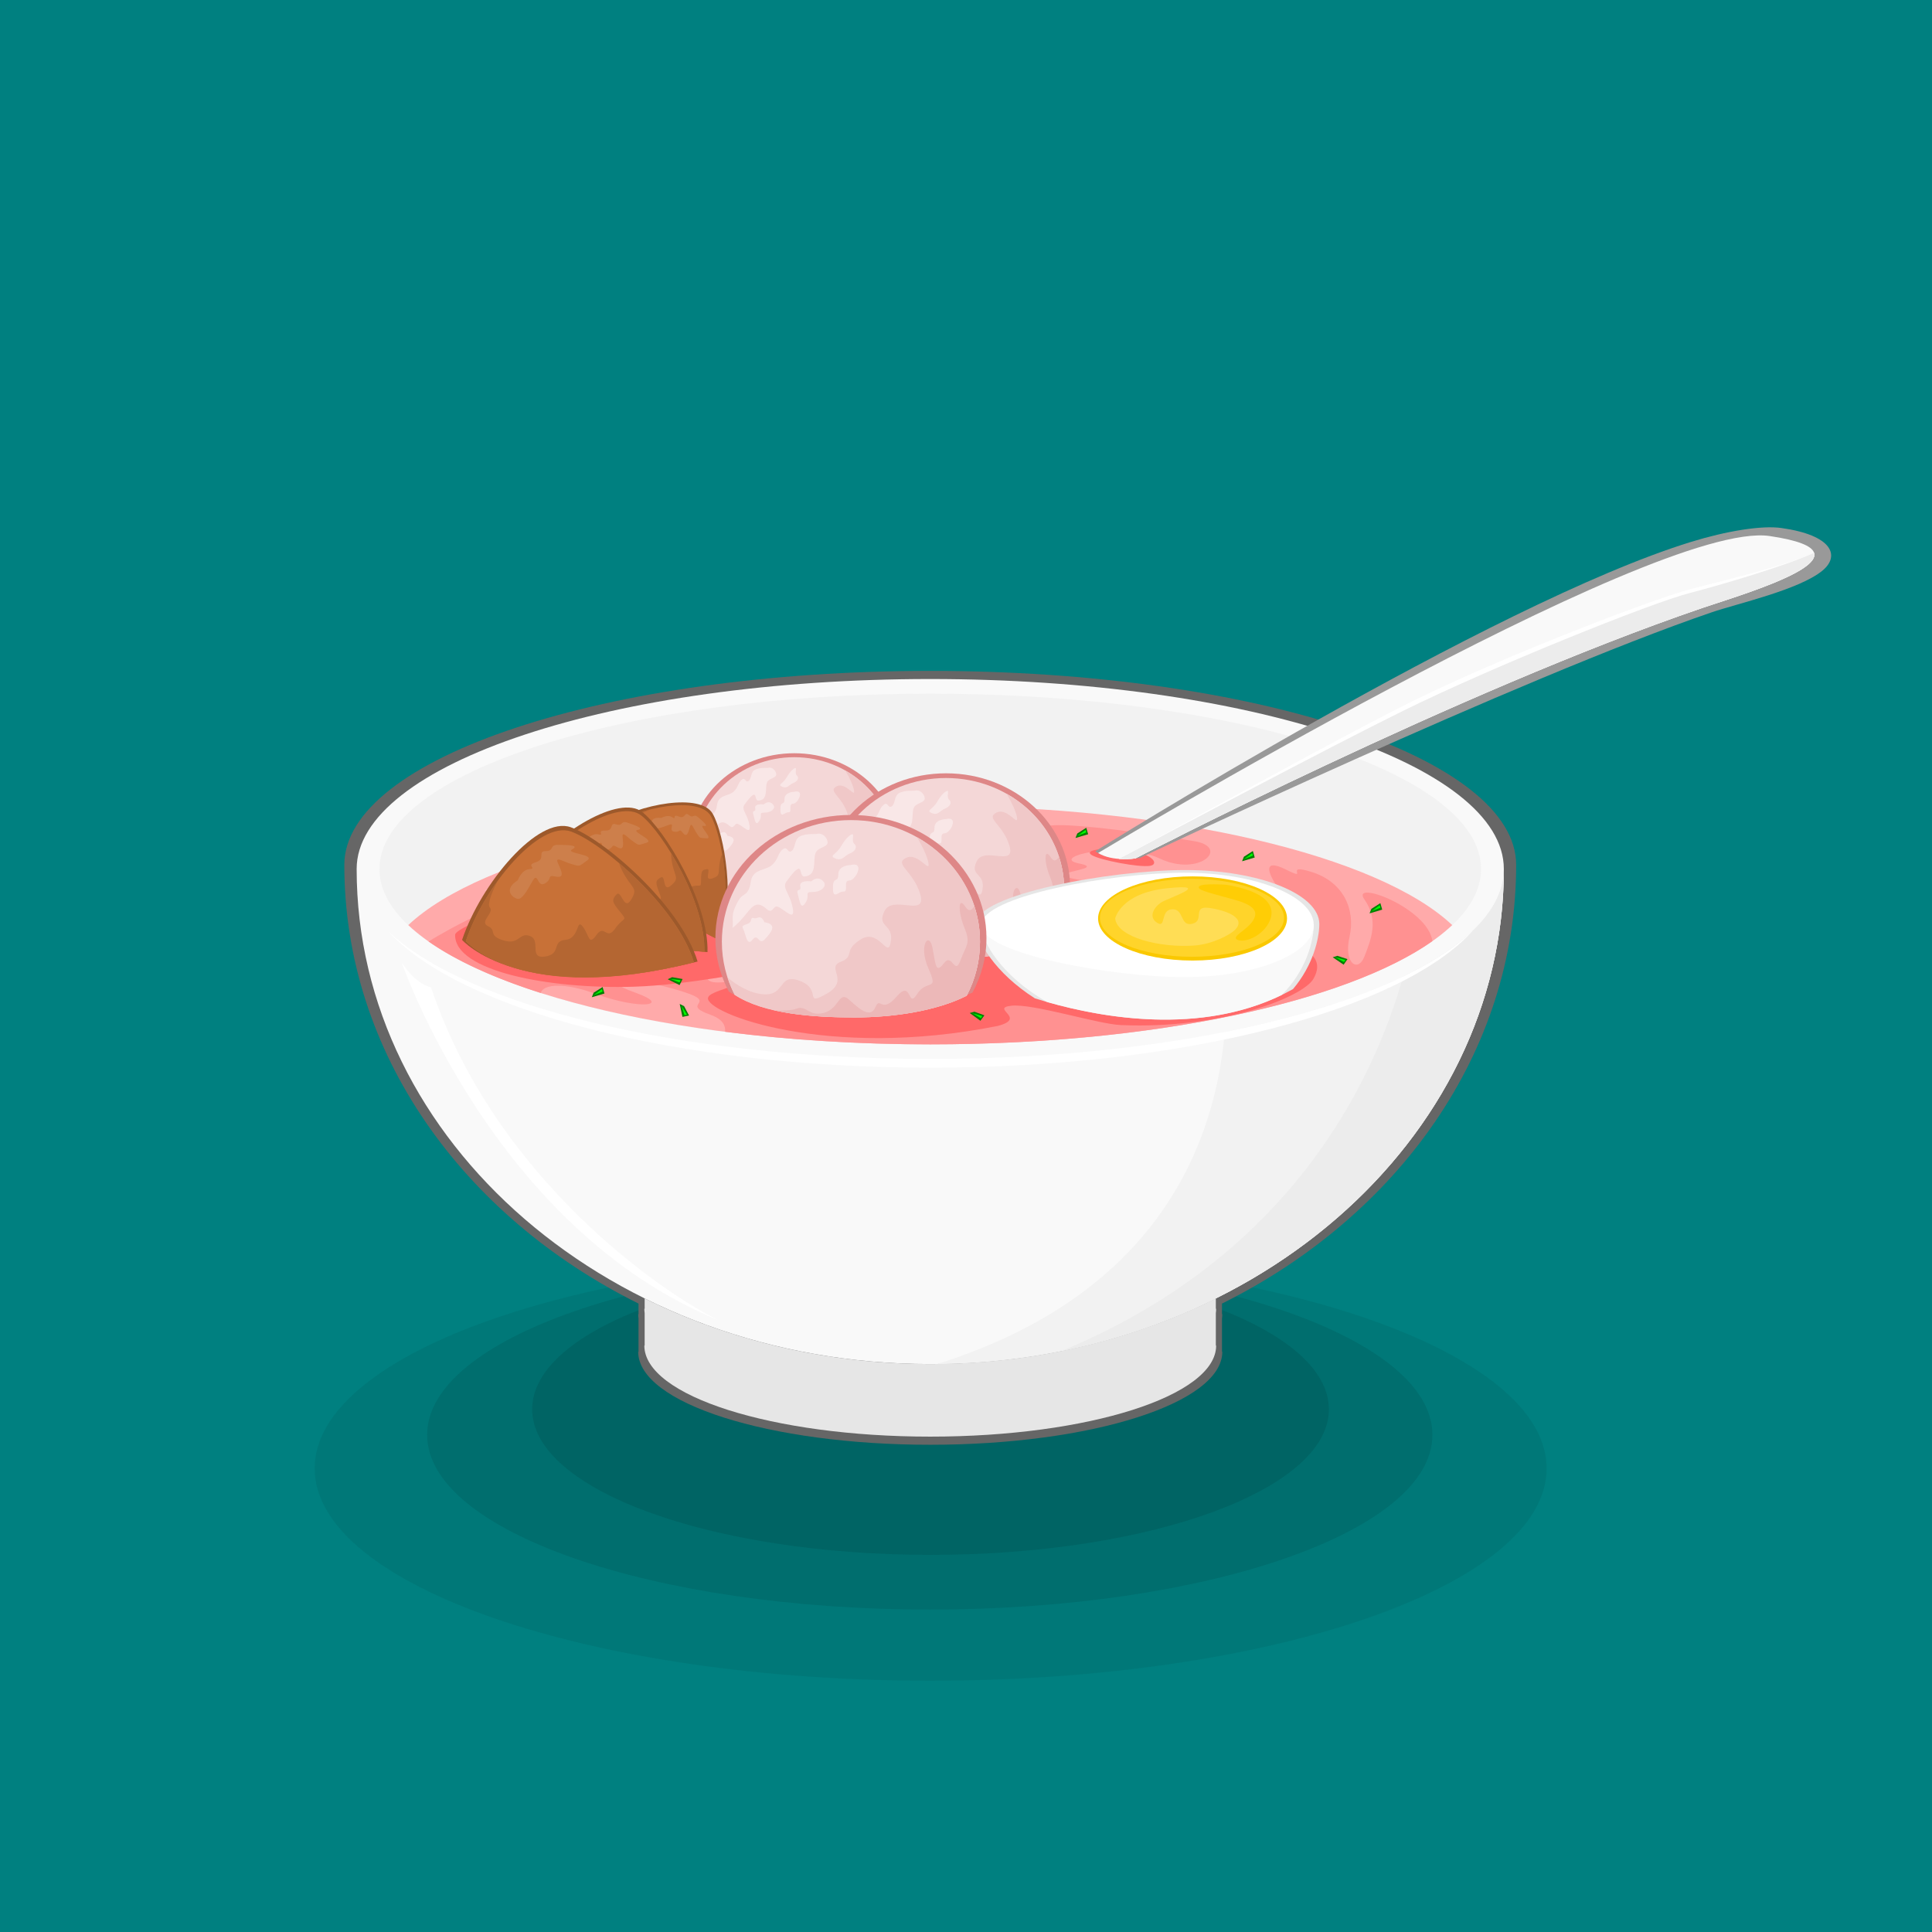 <?xml version="1.0" encoding="UTF-8" standalone="no"?>
<!-- Created with Inkscape (http://www.inkscape.org/) -->

<svg
   xmlns:dc="http://purl.org/dc/elements/1.1/"
   xmlns:cc="http://creativecommons.org/ns#"
   xmlns:rdf="http://www.w3.org/1999/02/22-rdf-syntax-ns#"
   xmlns:svg="http://www.w3.org/2000/svg"
   xmlns="http://www.w3.org/2000/svg"
   xmlns:sodipodi="http://sodipodi.sourceforge.net/DTD/sodipodi-0.dtd"
   xmlns:inkscape="http://www.inkscape.org/namespaces/inkscape"
   width="2800"
   height="2800"
   id="svg3082"
   version="1.1"
   inkscape:version="0.48.4 r9939"
   sodipodi:docname="soup.svg">
  <rect width="100%" height="100%" fill="#333333" stroke="none"/>
  <defs
     id="defs3084" />
  <sodipodi:namedview
     id="base"
     pagecolor="#ffffff"
     bordercolor="#666666"
     borderopacity="1.0"
     inkscape:pageopacity="0.0"
     inkscape:pageshadow="2"
     inkscape:zoom="0.37071429"
     inkscape:cx="1508.7651"
     inkscape:cy="1298.4135"
     inkscape:document-units="px"
     inkscape:current-layer="layer2"
     showgrid="false"
     inkscape:window-width="1366"
     inkscape:window-height="706"
     inkscape:window-x="-8"
     inkscape:window-y="-8"
     inkscape:window-maximized="1" />
  <g
     inkscape:label="Bg"
     inkscape:groupmode="layer"
     id="layer1"
     transform="translate(0,1747.638)"
     sodipodi:insensitive="true">
    <flowRoot
       xml:space="preserve"
       id="flowRoot3090"
       style="font-size:15px;font-style:normal;font-variant:normal;font-weight:normal;font-stretch:normal;line-height:1000%;letter-spacing:0px;word-spacing:0px;fill:#000000;fill-opacity:1;stroke:none;font-family:Hurry Up;-inkscape-font-specification:Hurry Up"><flowRegion
         id="flowRegion3092"><rect
           id="rect3094"
           width="100.419"
           height="56.994"
           x="187.267"
           y="201.517" /></flowRegion><flowPara
         id="flowPara3096"></flowPara></flowRoot>    <rect
       style="fill:#008080;fill-opacity:1;stroke:none"
       id="rect3098"
       width="2800"
       height="2800"
       x="0"
       y="-1747.638" />
  </g>
  <g
     inkscape:groupmode="layer"
     id="layer2"
     inkscape:label="Layer">
    <g
       id="g4185"
       transform="translate(0,-246.673)">
      <g
         transform="matrix(1.333,0,0,1.333,-518.021,-215.249)"
         id="g4114">
        <path
           transform="matrix(1.087,0,0,1.458,-123.483,-879.556)"
           d="m 2018.047,1935.94 c 0,87.435 -275.836,158.316 -616.096,158.316 -340.26,0 -616.096,-70.88 -616.096,-158.316 0,-87.435 275.835,-158.316 616.096,-158.316 340.26,0 616.096,70.88 616.096,158.316 z"
           sodipodi:ry="158.31563"
           sodipodi:rx="616.09576"
           sodipodi:cy="1935.9401"
           sodipodi:cx="1401.9515"
           id="path4110"
           style="fill:#007878;fill-opacity:1;stroke:none"
           sodipodi:type="arc" />
        <path
           sodipodi:type="arc"
           style="fill:#006e6e;fill-opacity:1;stroke:none"
           id="path4112"
           sodipodi:cx="1401.9515"
           sodipodi:cy="1935.9401"
           sodipodi:rx="616.09576"
           sodipodi:ry="158.31563"
           d="m 2018.047,1935.94 c 0,87.435 -275.836,158.316 -616.096,158.316 -340.26,0 -616.096,-70.88 -616.096,-158.316 0,-87.435 275.835,-158.316 616.096,-158.316 340.26,0 616.096,70.88 616.096,158.316 z"
           transform="matrix(0.887,0,0,1.2,155.973,-416.606)" />
        <path
           sodipodi:type="arc"
           style="fill:#006464;fill-opacity:1;stroke:none"
           id="path4108"
           sodipodi:cx="1401.9515"
           sodipodi:cy="1935.9401"
           sodipodi:rx="616.09576"
           sodipodi:ry="158.31563"
           d="m 2018.047,1935.94 c 0,87.435 -275.836,158.316 -616.096,158.316 -340.26,0 -616.096,-70.88 -616.096,-158.316 0,-87.435 275.835,-158.316 616.096,-158.316 340.26,0 616.096,70.88 616.096,158.316 z"
           transform="matrix(0.703,0,0,1,414.728,-57.223)" />
        <path
           style="fill:#666666;fill-opacity:1;stroke:none"
           d="m 1400,1075.928 c -351.831,0 -637.031,94.445 -637.031,210.939 0,203.996 128.716,382.036 319.856,476.944 l 0,11.524 -0.351,0 c 0,1.596 0.121,3.178 0.351,4.756 l 0,36.104 -0.351,0 c 0,55.842 142.166,101.128 317.526,101.128 175.36,0 317.526,-45.286 317.526,-101.128 l -0.351,0 0,-36.104 c 0.23,-1.578 0.351,-3.16 0.351,-4.756 l -0.351,0 0,-11.524 c 191.14,-94.908 319.856,-272.947 319.856,-476.944 0,-116.494 -285.2,-210.939 -637.031,-210.939 z m -15.099,760.632 c 1.872,0.037 3.742,0.073 5.618,0.096 -1.876,-0.023 -3.747,-0.059 -5.618,-0.096 z m 30.198,0 c -1.872,0.037 -3.743,0.073 -5.618,0.096 1.876,-0.023 3.746,-0.059 5.618,-0.096 z"
           id="path4085"
           inkscape:connector-curvature="0" />
        <path
           inkscape:connector-curvature="0"
           style="fill:#e6e6e6;fill-opacity:1;stroke:none"
           d="m 1089.5,1758.188 0,11.281 -0.344,0 c 0,1.562 0.119,3.111 0.344,4.656 l 0,35.344 -0.344,0 c 0,54.667 139.174,99 310.844,99 171.67,0 310.844,-44.333 310.844,-99 l -0.344,0 0,-35.344 c 0.225,-1.545 0.344,-3.094 0.344,-4.656 l -0.344,0 0,-11.281 c -91.435,45.4 -197.444,71.375 -310.5,71.375 -113.056,0 -219.065,-25.975 -310.5,-71.375 z"
           id="path3117" />
        <path
           inkscape:connector-curvature="0"
           style="fill:#f9f9f9;fill-opacity:1;stroke:none"
           d="m 1400,1084.781 c -344.427,0 -623.625,92.458 -623.625,206.5 0,297.286 279.198,538.281 623.625,538.281 344.427,0 623.625,-240.995 623.625,-538.281 0,-114.042 -279.198,-206.5 -623.625,-206.5 z"
           id="path3105" />
        <path
           inkscape:connector-curvature="0"
           style="fill:#f2f2f2;stroke:none"
           d="m 2023.625,1291.281 c 0,75.283 -121.684,141.138 -303.469,177.219 -10.036,117.937 -70.019,284.89 -312.719,361.031 341,-3.439 616.188,-243.107 616.188,-538.25 z"
           id="path3130" />
        <path
           inkscape:connector-curvature="0"
           style="fill:#ececec;stroke:none"
           d="m 2023.625,1291.281 c 0,43.385 -40.428,83.646 -109.469,116.875 -32.481,114.758 -122.65,304.213 -371.219,407.188 275.535,-55.771 480.688,-269.228 480.688,-524.063 z"
           id="path3138" />
        <path
           inkscape:connector-curvature="0"
           style="fill:#ffffff;fill-opacity:1;stroke:none"
           d="m 810.188,1358.531 c 77.839,86.175 312.457,148.781 589.812,148.781 277.356,0 511.974,-62.606 589.812,-148.781 -84.251,81.025 -316.495,139.25 -589.812,139.25 -273.317,0 -505.562,-58.225 -589.812,-139.25 z"
           id="path3123" />
        <path
           sodipodi:type="arc"
           style="fill:#f2f2f2;fill-opacity:1;stroke:none"
           id="path3101"
           sodipodi:cx="1273.2178"
           sodipodi:cy="1308.2852"
           sodipodi:rx="598.84393"
           sodipodi:ry="299.42197"
           d="m 1872.062,1308.285 c 0,165.366 -268.112,299.422 -598.844,299.422 -330.732,0 -598.844,-134.056 -598.844,-299.422 0,-165.366 268.112,-299.422 598.844,-299.422 330.732,0 598.844,134.056 598.844,299.422 z"
           transform="matrix(1,0,0,0.637,126.782,458.042)" />
        <path
           style="fill:#ffffff;stroke:none"
           d="m 825.434,1393.256 c 0,0 99.807,288.632 343.931,388.439 -58.623,-28.459 -241.825,-152.494 -312.124,-361.686 -17.997,-4.278 -31.807,-26.753 -31.807,-26.753 z"
           id="path3128"
           inkscape:connector-curvature="0"
           sodipodi:nodetypes="cccc" />
        <path
           inkscape:connector-curvature="0"
           style="fill:#ffaaaa;fill-opacity:1;stroke:none"
           d="m 1400,1222.656 c -263.695,0 -487.573,54.273 -567.5,129.656 79.927,75.383 303.805,129.656 567.5,129.656 263.695,0 487.573,-54.273 567.5,-129.656 -79.927,-75.383 -303.805,-129.656 -567.5,-129.656 z"
           id="path3148" />
        <path
           inkscape:connector-curvature="0"
           style="fill:#ff9191;fill-opacity:1;stroke:none"
           d="m 1539.844,1243.656 c -17.845,0.048 -24.363,3.101 -11.719,10.688 33.719,20.231 -5.394,9.426 -59.344,4.031 -53.95,-5.395 -56.649,-6.727 -41.812,4.062 14.836,10.79 4.055,16.183 -10.781,17.531 -14.836,1.349 -175.338,31.013 -202.312,44.5 -26.975,13.487 0.01,29.671 -18.875,25.625 -18.883,-4.046 -9.45,14.836 10.781,33.719 20.231,18.883 -2.706,26.99 -22.937,29.688 -20.231,2.697 -33.706,2.679 -20.219,-20.25 13.488,-22.929 -28.334,12.137 -64.75,-8.094 -36.416,-20.231 -4.029,-21.579 45.875,-25.625 49.904,-4.046 -5.414,-25.634 -53.969,-14.844 -48.555,10.79 -32.354,-2.686 4.063,-28.312 36.416,-25.626 122.737,-31.021 176.687,-33.719 53.95,-2.697 103.827,-31.031 66.063,-31.031 -270.264,5.299 -427.176,84.72 -482.031,118.5 29.941,20.975 71.468,39.916 121.969,56 2.588,-9.773 25.872,-11.577 59.313,0.844 47.206,17.534 84.967,13.492 43.156,-1.344 -41.811,-14.836 -16.184,-20.216 41.812,-4.031 57.996,16.185 2.704,14.825 40.469,28.312 12.697,4.535 16.367,11.348 15.688,18.406 68.934,8.815 144.197,13.656 223.031,13.656 242.937,0 452.079,-46.052 546,-112.25 -4.975,-36.385 -89.648,-67.507 -73.938,-45.25 16.185,22.929 6.744,44.498 0,62.031 -6.744,17.534 -22.931,8.11 -16.188,-21.562 6.744,-29.672 -6.75,-59.335 -40.469,-70.125 -33.719,-10.79 -1.338,10.769 -28.312,-2.719 -26.975,-13.488 -21.57,4.066 -2.688,28.344 18.882,24.277 -178.049,-9.47 -223.906,-17.562 -45.858,-8.092 35.062,-10.788 1.344,-17.531 -33.719,-6.744 44.528,-25.606 87.687,-5.375 43.16,20.231 76.864,-12.131 37.75,-18.875 -56.479,-9.273 -117.697,-17.517 -147.437,-17.438 z"
           id="path4040" />
        <path
           style="fill:#ff6969;fill-opacity:1;stroke:none"
           d="m 1158.419,1431.374 c -3.499,16.433 129.087,67.767 315.06,30.572 32.426,-8.583 -8.583,-19.074 14.306,-21.935 22.889,-2.861 94.367,19.901 119.213,20.982 109.677,4.769 198.707,-30.35 209.816,-50.547 38.776,-70.498 -226.029,-31.472 -263.224,-41.963 -37.195,-10.491 -404.723,-59.053 -404.723,-59.053 0,0 -12.398,24.081 27.657,40.294 6.498,2.63 -43.348,14.886 -111.236,-10.614 -77.765,-29.209 -181.566,14.691 -181.836,23.598 -1.197,39.52 101.938,59.422 194.217,56.607 58.683,-1.79 130.262,-17.269 129.091,-15.515 -11.021,16.498 -46.54,19.114 -48.342,27.574 z"
           id="path4002"
           inkscape:connector-curvature="0"
           sodipodi:nodetypes="scsssscssssss" />
        <path
           style="fill:#ffb9b9;fill-opacity:1;stroke:none"
           d="m 914.451,1315.029 c 0,0 121.387,-63.391 279.191,-72.832 -99.807,18.882 -237.38,66.089 -279.191,72.832 z"
           id="path4045"
           inkscape:connector-curvature="0"
           sodipodi:nodetypes="ccc" />
        <g
           transform="matrix(1.015,0,0,1.015,-112.718,-152.672)"
           id="g3990">
          <path
             style="fill:#de8787;fill-opacity:1;stroke:none"
             d="m 1344.717,1298.659 c -61.798,0 -111.907,45.383 -111.907,101.383 0,15.824 3.991,30.803 11.125,44.148 25.15,15.923 67.792,18.848 103.884,18.848 34.352,0 71.394,-5.505 97.221,-18.06 7.399,-13.543 11.552,-28.801 11.552,-44.937 0,-55.999 -50.076,-101.383 -111.874,-101.383 z"
             id="path3992"
             inkscape:connector-curvature="0"
             sodipodi:nodetypes="sscscss" />
          <path
             sodipodi:nodetypes="sscscss"
             inkscape:connector-curvature="0"
             id="path3994"
             d="m 1344.716,1302.903 c -58.846,0 -106.562,44.974 -106.562,100.469 0,15.681 3.8,30.525 10.594,43.75 23.949,15.78 64.554,18.678 98.922,18.678 32.711,0 67.984,-5.456 92.578,-17.897 7.046,-13.42 11,-28.541 11,-44.531 0,-55.495 -47.685,-100.469 -106.531,-100.469 z"
             style="fill:#f4d7d7;fill-opacity:1;stroke:none" />
          <path
             id="path3996"
             d="m 1318.094,1314.094 c -0.551,0.013 -1.129,0.081 -1.719,0.25 -0.901,0.257 -9.927,-0.712 -14.719,2.625 -3.641,2.536 -2.818,9.182 -5.844,11.375 -3.517,2.55 -3.335,-4.288 -7.062,-1.531 -4.816,3.562 -3.39,7.952 -9.344,13.281 -3.853,3.449 -11.66,3.576 -15.125,8.094 -3.204,4.178 -1.498,7.445 -4.312,12.719 -2.072,3.882 -5.174,3.611 -7.563,7.563 -8.252,13.649 -4.054,15.921 -5.5,23.437 14.836,-11.464 16.205,-26.29 28.344,-15.5 5.092,4.526 5.159,-3.578 9.156,-1.969 5.531,2.226 13.972,12.147 12.406,1.969 -1.99,-12.932 -9.399,-17.275 -5.375,-22.781 15.514,-21.228 9.442,-3.817 14.812,-4.188 10.843,-0.748 6.932,-12.742 9.188,-19.25 1.812,-5.231 10.909,-4.579 9.938,-9.625 -0.603,-3.132 -3.424,-6.559 -7.281,-6.469 z m 27.875,0.437 c -0.376,-0.043 -0.989,0.212 -1.938,0.844 0,0 -3.391,2.013 -7.437,9.094 -4.046,7.081 -10.451,7.765 -4.719,10.125 5.732,2.36 7.429,-2.377 11.812,-4.063 4.383,-1.686 6.753,-5.396 3.719,-8.094 -2.466,-2.192 0.194,-7.718 -1.437,-7.906 z m 1.562,25.063 c -0.781,-0.019 -1.737,0.09 -2.844,0.375 0,0 -10.438,0.026 -10.438,7.781 0,7.755 -4.375,0.672 -4.375,11.125 0,10.453 4.367,2.694 8.75,3.031 4.383,0.337 -0.676,-9.125 4.719,-9.125 4.889,0 11.734,-13.006 4.187,-13.187 z m -30.375,11.531 c -1.629,0.013 -3.386,0.721 -5.156,2.344 0,0 -10.137,-1.364 -9.125,4.031 1.012,5.395 -3.686,0.681 -2,6.75 1.686,6.069 2.36,13.157 6.406,6.75 4.046,-6.407 -1.699,-8.75 5.719,-8.75 7.418,0 11.798,-4.722 9.438,-8.094 -1.328,-1.897 -3.187,-3.048 -5.281,-3.031 z m -48.031,32.031 c -0.401,0.014 -0.849,0.102 -1.312,0.313 -3.709,1.686 -4.707,-2.009 -5.719,2.375 -1.012,4.383 -8.767,2.367 -6.406,6.75 2.36,4.383 3.029,15.163 7.75,9.094 4.721,-6.069 5.067,5.051 10.125,-0.344 5.058,-5.395 11.121,-12.47 -0.344,-14.156 0,0 -1.286,-4.128 -4.094,-4.031 z"
             style="fill:#f9e7e7;fill-opacity:1;stroke:none"
             inkscape:connector-curvature="0" />
          <path
             id="path3998"
             d="m 1399.188,1317 c 5.003,8.122 8.543,16.275 9.438,20.969 1.907,10.014 -8.58,-9.058 -18.594,-3.813 -10.014,5.245 6.184,10.48 11.906,30.031 5.722,19.551 -22.887,0.015 -29.562,13.844 -6.676,13.829 7.634,9.991 5.25,25.25 -2.384,15.259 -9.522,-11.443 -24.781,-1.906 -15.259,9.537 -4.289,13.825 -16.688,18.594 -12.398,4.769 8.082,15.282 -11.469,26.25 -19.551,10.967 -3.309,-3.347 -21.906,-10.5 -18.597,-7.153 -11.457,12.399 -30.531,10.969 -11.264,-0.845 -22.178,-7.831 -29.438,-13.812 1.599,4.92 3.592,9.684 5.938,14.25 23.949,15.78 64.538,18.688 98.906,18.688 32.711,0 68,-5.465 92.594,-17.906 7.046,-13.42 11,-28.541 11,-44.531 0,-36.725 -20.881,-68.85 -52.062,-86.375 z"
             style="fill:#f0c8c8;fill-opacity:1;stroke:none"
             inkscape:connector-curvature="0" />
          <path
             id="path4000"
             d="m 1436,1371.312 c -2.692,-0.241 -1.777,10.584 2.438,20.594 5.395,12.813 1.346,14.156 -3.375,26.969 -4.721,12.813 -6.725,-6.736 -13.469,2.031 -6.744,8.767 -6.771,2.711 -9.469,-12.125 -2.697,-14.836 -12.111,-2.713 -3.344,16.844 8.767,19.557 -1.376,8.093 -9.469,20.906 -8.092,12.813 -4.031,-12.805 -16.844,2.031 -12.813,14.836 -13.485,-0.691 -17.531,8.75 -4.046,9.441 -12.827,2.03 -21.594,-6.062 -8.767,-8.092 -8.093,7.409 -20.906,10.781 -12.813,3.372 -14.139,-6.747 -22.906,-3.375 -3.172,1.22 -9.891,1.567 -17.156,1.5 20.556,4.542 44.099,5.656 65.281,5.656 32.711,0 68,-5.465 92.594,-17.906 7.046,-13.42 11,-28.541 11,-44.531 0,-10.25 -1.633,-20.153 -4.656,-29.469 -1.936,3.347 -4.446,5.171 -7.469,0.469 -1.328,-2.065 -2.371,-2.995 -3.125,-3.062 z"
             style="fill:#ecb8b8;fill-opacity:1;stroke:none"
             inkscape:connector-curvature="0" />
        </g>
        <g
           id="g3978"
           transform="matrix(1.205,0,0,1.205,-203.18,-377.595)">
          <path
             sodipodi:nodetypes="sscscss"
             inkscape:connector-curvature="0"
             id="path3980"
             d="m 1344.717,1298.659 c -61.798,0 -111.907,45.879 -111.907,102.489 0,15.997 3.991,31.139 11.125,44.63 25.15,16.097 67.792,19.054 103.884,19.054 34.352,0 71.394,-5.566 97.221,-18.257 7.399,-13.69 11.552,-29.115 11.552,-45.427 0,-56.61 -50.076,-102.489 -111.874,-102.489 z"
             style="fill:#de8787;fill-opacity:1;stroke:none" />
          <path
             style="fill:#f4d7d7;fill-opacity:1;stroke:none"
             d="m 1344.716,1302.903 c -58.846,0 -106.562,44.974 -106.562,100.469 0,15.681 3.8,30.525 10.594,43.75 23.949,15.78 64.554,18.678 98.922,18.678 32.711,0 67.984,-5.456 92.578,-17.897 7.046,-13.42 11,-28.541 11,-44.531 0,-55.495 -47.685,-100.469 -106.531,-100.469 z"
             id="path3982"
             inkscape:connector-curvature="0"
             sodipodi:nodetypes="sscscss" />
          <path
             inkscape:connector-curvature="0"
             style="fill:#f9e7e7;fill-opacity:1;stroke:none"
             d="m 1318.094,1314.094 c -0.551,0.013 -1.129,0.081 -1.719,0.25 -0.901,0.257 -9.927,-0.712 -14.719,2.625 -3.641,2.536 -2.818,9.182 -5.844,11.375 -3.517,2.55 -3.335,-4.288 -7.062,-1.531 -4.816,3.562 -3.39,7.952 -9.344,13.281 -3.853,3.449 -11.66,3.576 -15.125,8.094 -3.204,4.178 -1.498,7.445 -4.312,12.719 -2.072,3.882 -5.174,3.611 -7.563,7.563 -8.252,13.649 -4.054,15.921 -5.5,23.437 14.836,-11.464 16.205,-26.29 28.344,-15.5 5.092,4.526 5.159,-3.578 9.156,-1.969 5.531,2.226 13.972,12.147 12.406,1.969 -1.99,-12.932 -9.399,-17.275 -5.375,-22.781 15.514,-21.228 9.442,-3.817 14.812,-4.188 10.843,-0.748 6.932,-12.742 9.188,-19.25 1.812,-5.231 10.909,-4.579 9.938,-9.625 -0.603,-3.132 -3.424,-6.559 -7.281,-6.469 z m 27.875,0.437 c -0.376,-0.043 -0.989,0.212 -1.938,0.844 0,0 -3.391,2.013 -7.437,9.094 -4.046,7.081 -10.451,7.765 -4.719,10.125 5.732,2.36 7.429,-2.377 11.812,-4.063 4.383,-1.686 6.753,-5.396 3.719,-8.094 -2.466,-2.192 0.194,-7.718 -1.437,-7.906 z m 1.562,25.063 c -0.781,-0.019 -1.737,0.09 -2.844,0.375 0,0 -10.438,0.026 -10.438,7.781 0,7.755 -4.375,0.672 -4.375,11.125 0,10.453 4.367,2.694 8.75,3.031 4.383,0.337 -0.676,-9.125 4.719,-9.125 4.889,0 11.734,-13.006 4.187,-13.187 z m -30.375,11.531 c -1.629,0.013 -3.386,0.721 -5.156,2.344 0,0 -10.137,-1.364 -9.125,4.031 1.012,5.395 -3.686,0.681 -2,6.75 1.686,6.069 2.36,13.157 6.406,6.75 4.046,-6.407 -1.699,-8.75 5.719,-8.75 7.418,0 11.798,-4.722 9.438,-8.094 -1.328,-1.897 -3.187,-3.048 -5.281,-3.031 z m -48.031,32.031 c -0.401,0.014 -0.849,0.102 -1.312,0.313 -3.709,1.686 -4.707,-2.009 -5.719,2.375 -1.012,4.383 -8.767,2.367 -6.406,6.75 2.36,4.383 3.029,15.163 7.75,9.094 4.721,-6.069 5.067,5.051 10.125,-0.344 5.058,-5.395 11.121,-12.47 -0.344,-14.156 0,0 -1.286,-4.128 -4.094,-4.031 z"
             id="path3984" />
          <path
             inkscape:connector-curvature="0"
             style="fill:#f0c8c8;fill-opacity:1;stroke:none"
             d="m 1399.188,1317 c 5.003,8.122 8.543,16.275 9.438,20.969 1.907,10.014 -8.58,-9.058 -18.594,-3.813 -10.014,5.245 6.184,10.48 11.906,30.031 5.722,19.551 -22.887,0.015 -29.562,13.844 -6.676,13.829 7.634,9.991 5.25,25.25 -2.384,15.259 -9.522,-11.443 -24.781,-1.906 -15.259,9.537 -4.289,13.825 -16.688,18.594 -12.398,4.769 8.082,15.282 -11.469,26.25 -19.551,10.967 -3.309,-3.347 -21.906,-10.5 -18.597,-7.153 -11.457,12.399 -30.531,10.969 -11.264,-0.845 -22.178,-7.831 -29.438,-13.812 1.599,4.92 3.592,9.684 5.938,14.25 23.949,15.78 64.538,18.688 98.906,18.688 32.711,0 68,-5.465 92.594,-17.906 7.046,-13.42 11,-28.541 11,-44.531 0,-36.725 -20.881,-68.85 -52.062,-86.375 z"
             id="path3986" />
          <path
             inkscape:connector-curvature="0"
             style="fill:#ecb8b8;fill-opacity:1;stroke:none"
             d="m 1436,1371.312 c -2.692,-0.241 -1.777,10.584 2.438,20.594 5.395,12.813 1.346,14.156 -3.375,26.969 -4.721,12.813 -6.725,-6.736 -13.469,2.031 -6.744,8.767 -6.771,2.711 -9.469,-12.125 -2.697,-14.836 -12.111,-2.713 -3.344,16.844 8.767,19.557 -1.376,8.093 -9.469,20.906 -8.092,12.813 -4.031,-12.805 -16.844,2.031 -12.813,14.836 -13.485,-0.691 -17.531,8.75 -4.046,9.441 -12.827,2.03 -21.594,-6.062 -8.767,-8.092 -8.093,7.409 -20.906,10.781 -12.813,3.372 -14.139,-6.747 -22.906,-3.375 -3.172,1.22 -9.891,1.567 -17.156,1.5 20.556,4.542 44.099,5.656 65.281,5.656 32.711,0 68,-5.465 92.594,-17.906 7.046,-13.42 11,-28.541 11,-44.531 0,-10.25 -1.633,-20.153 -4.656,-29.469 -1.936,3.347 -4.446,5.171 -7.469,0.469 -1.328,-2.065 -2.371,-2.995 -3.125,-3.062 z"
             id="path3988" />
        </g>
        <g
           id="g4031"
           transform="translate(-6.676,-31.472)">
          <path
             id="path4017"
             d="m 1684.125,1323.938 c -80.389,0 -228.031,26.252 -228.031,58.656 0,0.253 0.013,0.497 0.031,0.75 0.568,17.917 21.13,52.602 64.344,80.094 60.792,19.066 182.409,45.098 280.625,-10.094 21.686,-25.627 28.594,-54.722 28.594,-70.75 0,-32.404 -65.174,-58.656 -145.562,-58.656 z"
             style="fill:#e6e6e6;fill-opacity:1;stroke:none"
             inkscape:connector-curvature="0" />
          <path
             id="path4013"
             d="m 1462.156,1383.594 c 0,18.336 22.823,56.228 71.75,83.906 61.211,17.436 165.953,35.518 254.875,-7.688 0.011,-0.01 0.021,-0.021 0.031,-0.031 26.63,-26.421 34.812,-59.042 34.812,-76.187 l -361.469,0 z"
             style="fill:#f9f9f9;fill-opacity:1;stroke:none"
             inkscape:connector-curvature="0" />
          <path
             sodipodi:nodetypes="sssss"
             inkscape:connector-curvature="0"
             id="path4004"
             d="m 1682.793,1326.839 c 77.777,0 140.828,25.415 140.828,56.767 0,31.351 -63.051,56.767 -140.828,56.767 -77.777,0 -220.634,-25.415 -220.634,-56.767 0,-31.351 142.857,-56.767 220.634,-56.767 z"
             style="fill:#ffffff;fill-opacity:1;stroke:none" />
          <path
             sodipodi:type="arc"
             style="fill:#fac800;fill-opacity:1;stroke:none"
             id="path4022"
             sodipodi:cx="1036.5126"
             sodipodi:cy="1235.4528"
             sodipodi:rx="78.901733"
             sodipodi:ry="67.437378"
             d="m 1115.414,1235.453 c 0,37.245 -35.325,67.437 -78.902,67.437 -43.576,0 -78.902,-30.193 -78.902,-67.437 0,-37.245 35.326,-67.437 78.902,-67.437 43.576,0 78.902,30.193 78.902,67.437 z"
             transform="matrix(0,-0.58,1.523,0,-189.733,1977.756)" />
          <path
             transform="matrix(0,-0.537,1.484,0,-142.183,1932.476)"
             d="m 1115.414,1235.453 c 0,37.245 -35.325,67.437 -78.902,67.437 -43.576,0 -78.902,-30.193 -78.902,-67.437 0,-37.245 35.326,-67.437 78.902,-67.437 43.576,0 78.902,30.193 78.902,67.437 z"
             sodipodi:ry="67.437378"
             sodipodi:rx="78.901733"
             sodipodi:cy="1235.4528"
             sodipodi:cx="1036.5126"
             id="path4007"
             style="fill:#ffd42a;fill-opacity:1;stroke:none"
             sodipodi:type="arc" />
          <path
             sodipodi:nodetypes="cssssssssc"
             inkscape:connector-curvature="0"
             id="path4009"
             d="m 1607.743,1376.604 c 0,0 5.722,-27.657 56.746,-32.903 51.023,-5.245 0.477,10.491 -7.153,15.736 -7.63,5.245 -13.829,15.736 -3.815,21.935 10.014,6.199 2.861,-14.306 16.213,-14.783 13.352,-0.477 8.107,19.074 21.935,15.736 13.829,-3.338 -0.954,-20.028 18.597,-17.167 19.551,2.861 41.01,11.445 27.181,24.32 -4.908,4.569 -23.261,15.042 -43.741,16.522 -37.225,2.691 -83.81,-8.787 -85.963,-29.398 z"
             style="fill:#ffdd55;stroke:none" />
          <path
             inkscape:connector-curvature="0"
             id="path4011"
             d="m 1728.755,1339.983 c 0,0 -26.3,-2.023 -29.672,1.686 -3.372,3.709 10.79,6.744 24.615,10.79 13.825,4.046 39.451,8.43 36.079,21.58 -3.372,13.15 -25.963,21.243 -19.894,25.289 6.069,4.046 23.266,-1.012 32.707,-14.499 9.441,-13.488 11.464,-35.405 -43.834,-44.846 z"
             style="fill:#ffcd05;fill-opacity:1;stroke:none" />
        </g>
        <g
           id="g4074"
           transform="matrix(0.526,0.443,-0.443,0.526,1188.155,132.946)">
          <path
             style="fill:#9d592b;fill-opacity:1;stroke:none"
             d="m 882.903,1367.066 c 0,0 63.029,72.507 256.057,23.516 -18.712,-61.729 -102.423,-133.256 -137.877,-145.994 -35.454,-12.738 -97.499,60.749 -118.18,122.478 z"
             id="path4076"
             inkscape:connector-curvature="0" />
          <path
             inkscape:connector-curvature="0"
             id="path4078"
             d="m 886.949,1368.483 c 0,0 61.037,70.575 247.964,22.889 -18.12,-60.084 -99.186,-129.704 -133.519,-142.102 -34.334,-12.398 -94.417,59.13 -114.445,119.213 z"
             style="fill:#c87137;stroke:none" />
          <path
             inkscape:connector-curvature="0"
             id="path4080"
             d="m 943.449,1302.216 c 0,0 4.046,-11.464 12.813,-12.139 8.767,-0.674 -4.721,-4.046 6.744,-7.418 11.464,-3.372 1.349,-12.139 10.79,-12.139 9.441,0 4.046,-6.744 12.813,-6.744 8.767,0 24.952,0 16.185,4.721 -8.767,4.721 25.626,5.395 16.185,12.139 -9.441,6.744 -7.418,6.744 -16.859,4.046 -9.441,-2.697 -18.883,-9.441 -14.836,-0.674 4.046,8.767 7.418,16.185 -2.697,14.162 -10.116,-2.023 -2.697,2.023 -11.464,7.418 -8.767,5.395 -7.418,-13.488 -13.487,-2.697 -6.069,10.79 -11.464,20.231 -16.185,19.557 -4.721,-0.674 -16.859,-9.441 0,-20.231 z"
             style="fill:#cd7f4b;fill-opacity:1;stroke:none" />
          <path
             id="path4082"
             d="m 1053.531,1283.5 c 0.684,2.32 1.725,4.951 3.219,7.938 10.116,20.231 18.186,18.2 10.094,31.688 -8.092,13.488 -10.761,-11.476 -16.156,-5.406 -5.395,6.069 -4.736,8.085 4.031,18.875 8.767,10.79 4.035,4.731 -5.406,18.219 -9.441,13.487 -11.452,-5.389 -20.219,6.75 -8.767,12.139 -7.426,1.334 -14.844,-8.781 -7.418,-10.116 -3.364,12.839 -18.875,14.188 -15.511,1.349 -4.042,15.49 -22.25,18.187 -18.208,2.697 -4.049,-17.529 -16.188,-22.25 -12.139,-4.721 -11.466,10.114 -29,4.719 -17.534,-5.395 -6.728,-10.779 -16.844,-15.5 -10.116,-4.721 7.395,-14.855 2,-20.25 -3.397,-3.397 3.098,-18.247 8.375,-28.812 -14.691,20.273 -27.257,43.582 -34.531,65.406 0,0 61.042,70.592 247.969,22.906 -11.371,-37.704 -47.532,-79.157 -81.375,-107.875 z"
             style="fill:#b46632;fill-opacity:1;stroke:none"
             inkscape:connector-curvature="0" />
        </g>
        <g
           id="g3971"
           transform="matrix(1.317,0,0,1.317,-457.21,-477.764)">
          <path
             style="fill:#de8787;fill-opacity:1;stroke:none"
             d="m 1344.717,1298.659 c -61.798,0 -111.907,45.474 -111.907,101.586 0,15.856 3.991,30.864 11.125,44.237 25.15,15.955 67.792,18.886 103.884,18.886 34.352,0 71.394,-5.516 97.221,-18.096 7.399,-13.57 11.552,-28.859 11.552,-45.027 0,-56.112 -50.076,-101.586 -111.874,-101.586 z"
             id="path3969"
             inkscape:connector-curvature="0"
             sodipodi:nodetypes="sscscss" />
          <path
             sodipodi:nodetypes="sscscss"
             inkscape:connector-curvature="0"
             id="path3155"
             d="m 1344.716,1302.903 c -58.846,0 -106.562,44.974 -106.562,100.469 0,15.681 3.8,30.525 10.594,43.75 23.949,15.78 64.554,18.678 98.922,18.678 32.711,0 67.984,-5.456 92.578,-17.897 7.046,-13.42 11,-28.541 11,-44.531 0,-55.495 -47.685,-100.469 -106.531,-100.469 z"
             style="fill:#f4d7d7;fill-opacity:1;stroke:none" />
          <path
             id="path3160"
             d="m 1318.094,1314.094 c -0.551,0.013 -1.129,0.081 -1.719,0.25 -0.901,0.257 -9.927,-0.712 -14.719,2.625 -3.641,2.536 -2.818,9.182 -5.844,11.375 -3.517,2.55 -3.335,-4.288 -7.062,-1.531 -4.816,3.562 -3.39,7.952 -9.344,13.281 -3.853,3.449 -11.66,3.576 -15.125,8.094 -3.204,4.178 -1.498,7.445 -4.312,12.719 -2.072,3.882 -5.174,3.611 -7.563,7.563 -8.252,13.649 -4.054,15.921 -5.5,23.437 14.836,-11.464 16.205,-26.29 28.344,-15.5 5.092,4.526 5.159,-3.578 9.156,-1.969 5.531,2.226 13.972,12.147 12.406,1.969 -1.99,-12.932 -9.399,-17.275 -5.375,-22.781 15.514,-21.228 9.442,-3.817 14.812,-4.188 10.843,-0.748 6.932,-12.742 9.188,-19.25 1.812,-5.231 10.909,-4.579 9.938,-9.625 -0.603,-3.132 -3.424,-6.559 -7.281,-6.469 z m 27.875,0.437 c -0.376,-0.043 -0.989,0.212 -1.938,0.844 0,0 -3.391,2.013 -7.437,9.094 -4.046,7.081 -10.451,7.765 -4.719,10.125 5.732,2.36 7.429,-2.377 11.812,-4.063 4.383,-1.686 6.753,-5.396 3.719,-8.094 -2.466,-2.192 0.194,-7.718 -1.437,-7.906 z m 1.562,25.063 c -0.781,-0.019 -1.737,0.09 -2.844,0.375 0,0 -10.438,0.026 -10.438,7.781 0,7.755 -4.375,0.672 -4.375,11.125 0,10.453 4.367,2.694 8.75,3.031 4.383,0.337 -0.676,-9.125 4.719,-9.125 4.889,0 11.734,-13.006 4.187,-13.187 z m -30.375,11.531 c -1.629,0.013 -3.386,0.721 -5.156,2.344 0,0 -10.137,-1.364 -9.125,4.031 1.012,5.395 -3.686,0.681 -2,6.75 1.686,6.069 2.36,13.157 6.406,6.75 4.046,-6.407 -1.699,-8.75 5.719,-8.75 7.418,0 11.798,-4.722 9.438,-8.094 -1.328,-1.897 -3.187,-3.048 -5.281,-3.031 z m -48.031,32.031 c -0.401,0.014 -0.849,0.102 -1.312,0.313 -3.709,1.686 -4.707,-2.009 -5.719,2.375 -1.012,4.383 -8.767,2.367 -6.406,6.75 2.36,4.383 3.029,15.163 7.75,9.094 4.721,-6.069 5.067,5.051 10.125,-0.344 5.058,-5.395 11.121,-12.47 -0.344,-14.156 0,0 -1.286,-4.128 -4.094,-4.031 z"
             style="fill:#f9e7e7;fill-opacity:1;stroke:none"
             inkscape:connector-curvature="0" />
          <path
             id="path3938"
             d="m 1399.188,1317 c 5.003,8.122 8.543,16.275 9.438,20.969 1.907,10.014 -8.58,-9.058 -18.594,-3.813 -10.014,5.245 6.184,10.48 11.906,30.031 5.722,19.551 -22.887,0.015 -29.562,13.844 -6.676,13.829 7.634,9.991 5.25,25.25 -2.384,15.259 -9.522,-11.443 -24.781,-1.906 -15.259,9.537 -4.289,13.825 -16.688,18.594 -12.398,4.769 8.082,15.282 -11.469,26.25 -19.551,10.967 -3.309,-3.347 -21.906,-10.5 -18.597,-7.153 -11.457,12.399 -30.531,10.969 -11.264,-0.845 -22.178,-7.831 -29.438,-13.812 1.599,4.92 3.592,9.684 5.938,14.25 23.949,15.78 64.538,18.688 98.906,18.688 32.711,0 68,-5.465 92.594,-17.906 7.046,-13.42 11,-28.541 11,-44.531 0,-36.725 -20.881,-68.85 -52.062,-86.375 z"
             style="fill:#f0c8c8;fill-opacity:1;stroke:none"
             inkscape:connector-curvature="0" />
          <path
             id="path3943"
             d="m 1436,1371.312 c -2.692,-0.241 -1.777,10.584 2.438,20.594 5.395,12.813 1.346,14.156 -3.375,26.969 -4.721,12.813 -6.725,-6.736 -13.469,2.031 -6.744,8.767 -6.771,2.711 -9.469,-12.125 -2.697,-14.836 -12.111,-2.713 -3.344,16.844 8.767,19.557 -1.376,8.093 -9.469,20.906 -8.092,12.813 -4.031,-12.805 -16.844,2.031 -12.813,14.836 -13.485,-0.691 -17.531,8.75 -4.046,9.441 -12.827,2.03 -21.594,-6.062 -8.767,-8.092 -8.093,7.409 -20.906,10.781 -12.813,3.372 -14.139,-6.747 -22.906,-3.375 -3.172,1.22 -9.891,1.567 -17.156,1.5 20.556,4.542 44.099,5.656 65.281,5.656 32.711,0 68,-5.465 92.594,-17.906 7.046,-13.42 11,-28.541 11,-44.531 0,-10.25 -1.633,-20.153 -4.656,-29.469 -1.936,3.347 -4.446,5.171 -7.469,0.469 -1.328,-2.065 -2.371,-2.995 -3.125,-3.062 z"
             style="fill:#ecb8b8;fill-opacity:1;stroke:none"
             inkscape:connector-curvature="0" />
        </g>
        <g
           transform="matrix(0.794,0.264,-0.264,0.794,620.609,-23.097)"
           id="g4064">
          <path
             inkscape:connector-curvature="0"
             id="path4066"
             d="m 882.903,1367.066 c 0,0 63.029,72.507 256.057,23.516 -18.712,-61.729 -102.423,-133.256 -137.877,-145.994 -35.454,-12.738 -97.499,60.749 -118.18,122.478 z"
             style="fill:#9d592b;fill-opacity:1;stroke:none" />
          <path
             style="fill:#c87137;stroke:none"
             d="m 886.949,1368.483 c 0,0 61.037,70.575 247.964,22.889 -18.12,-60.084 -99.186,-129.704 -133.519,-142.102 -34.334,-12.398 -94.417,59.13 -114.445,119.213 z"
             id="path4068"
             inkscape:connector-curvature="0" />
          <path
             style="fill:#cd7f4b;fill-opacity:1;stroke:none"
             d="m 943.449,1302.216 c 0,0 4.046,-11.464 12.813,-12.139 8.767,-0.674 -4.721,-4.046 6.744,-7.418 11.464,-3.372 1.349,-12.139 10.79,-12.139 9.441,0 4.046,-6.744 12.813,-6.744 8.767,0 24.952,0 16.185,4.721 -8.767,4.721 25.626,5.395 16.185,12.139 -9.441,6.744 -7.418,6.744 -16.859,4.046 -9.441,-2.697 -18.883,-9.441 -14.836,-0.674 4.046,8.767 7.418,16.185 -2.697,14.162 -10.116,-2.023 -2.697,2.023 -11.464,7.418 -8.767,5.395 -7.418,-13.488 -13.487,-2.697 -6.069,10.79 -11.464,20.231 -16.185,19.557 -4.721,-0.674 -16.859,-9.441 0,-20.231 z"
             id="path4070"
             inkscape:connector-curvature="0" />
          <path
             inkscape:connector-curvature="0"
             style="fill:#b46632;fill-opacity:1;stroke:none"
             d="m 1053.531,1283.5 c 0.684,2.32 1.725,4.951 3.219,7.938 10.116,20.231 18.186,18.2 10.094,31.688 -8.092,13.488 -10.761,-11.476 -16.156,-5.406 -5.395,6.069 -4.736,8.085 4.031,18.875 8.767,10.79 4.035,4.731 -5.406,18.219 -9.441,13.487 -11.452,-5.389 -20.219,6.75 -8.767,12.139 -7.426,1.334 -14.844,-8.781 -7.418,-10.116 -3.364,12.839 -18.875,14.188 -15.511,1.349 -4.042,15.49 -22.25,18.187 -18.208,2.697 -4.049,-17.529 -16.188,-22.25 -12.139,-4.721 -11.466,10.114 -29,4.719 -17.534,-5.395 -6.728,-10.779 -16.844,-15.5 -10.116,-4.721 7.395,-14.855 2,-20.25 -3.397,-3.397 3.098,-18.247 8.375,-28.812 -14.691,20.273 -27.257,43.582 -34.531,65.406 0,0 61.042,70.592 247.969,22.906 -11.371,-37.704 -47.532,-79.157 -81.375,-107.875 z"
             id="path4072" />
        </g>
        <g
           id="g4058"
           transform="translate(8.092,1.349)">
          <path
             style="fill:#9d592b;fill-opacity:1;stroke:none"
             d="m 882.903,1367.066 c 0,0 63.029,72.507 256.057,23.516 -18.712,-61.729 -102.423,-133.256 -137.877,-145.994 -35.454,-12.738 -97.499,60.749 -118.18,122.478 z"
             id="path4056"
             inkscape:connector-curvature="0" />
          <path
             inkscape:connector-curvature="0"
             id="path4047"
             d="m 886.949,1368.483 c 0,0 61.037,70.575 247.964,22.889 -18.12,-60.084 -99.186,-129.704 -133.519,-142.102 -34.334,-12.398 -94.417,59.13 -114.445,119.213 z"
             style="fill:#c87137;stroke:none" />
          <path
             inkscape:connector-curvature="0"
             id="path4049"
             d="m 943.449,1302.216 c 0,0 4.046,-11.464 12.813,-12.139 8.767,-0.674 -4.721,-4.046 6.744,-7.418 11.464,-3.372 1.349,-12.139 10.79,-12.139 9.441,0 4.046,-6.744 12.813,-6.744 8.767,0 24.952,0 16.185,4.721 -8.767,4.721 25.626,5.395 16.185,12.139 -9.441,6.744 -7.418,6.744 -16.859,4.046 -9.441,-2.697 -18.883,-9.441 -14.836,-0.674 4.046,8.767 7.418,16.185 -2.697,14.162 -10.116,-2.023 -2.697,2.023 -11.464,7.418 -8.767,5.395 -7.418,-13.488 -13.487,-2.697 -6.069,10.79 -11.464,20.231 -16.185,19.557 -4.721,-0.674 -16.859,-9.441 0,-20.231 z"
             style="fill:#cd7f4b;fill-opacity:1;stroke:none" />
          <path
             id="path4051"
             d="m 1053.531,1283.5 c 0.684,2.32 1.725,4.951 3.219,7.938 10.116,20.231 18.186,18.2 10.094,31.688 -8.092,13.488 -10.761,-11.476 -16.156,-5.406 -5.395,6.069 -4.736,8.085 4.031,18.875 8.767,10.79 4.035,4.731 -5.406,18.219 -9.441,13.487 -11.452,-5.389 -20.219,6.75 -8.767,12.139 -7.426,1.334 -14.844,-8.781 -7.418,-10.116 -3.364,12.839 -18.875,14.188 -15.511,1.349 -4.042,15.49 -22.25,18.187 -18.208,2.697 -4.049,-17.529 -16.188,-22.25 -12.139,-4.721 -11.466,10.114 -29,4.719 -17.534,-5.395 -6.728,-10.779 -16.844,-15.5 -10.116,-4.721 7.395,-14.855 2,-20.25 -3.397,-3.397 3.098,-18.247 8.375,-28.812 -14.691,20.273 -27.257,43.582 -34.531,65.406 0,0 61.042,70.592 247.969,22.906 -11.371,-37.704 -47.532,-79.157 -81.375,-107.875 z"
             style="fill:#b46632;fill-opacity:1;stroke:none"
             inkscape:connector-curvature="0" />
        </g>
        <path
           style="fill:#ff6969;fill-opacity:1;stroke:none"
           d="m 1585.064,1269.775 c 0,0 -18.12,1.431 -9.06,6.676 9.06,5.245 50.547,13.352 62.945,11.444 12.398,-1.907 0.477,-20.028 -53.885,-18.12 z"
           id="path4097"
           inkscape:connector-curvature="0" />
        <path
           sodipodi:nodetypes="csssscc"
           inkscape:connector-curvature="0"
           id="path4099"
           d="m 1579.441,1272.01 c 0,0 430.7,-269.579 648.085,-336.425 38.082,-11.71 76.3,-17.998 97.681,-15.017 55.84,7.784 64.177,30.3 44.926,46.274 -25.154,20.872 -93.044,36.029 -120.24,45.318 -207.034,70.718 -621.915,267.201 -621.915,267.201 0,0 -32.65,4.67 -48.538,-7.351 z"
           style="fill:#999999;fill-opacity:1;stroke:none" />
        <path
           style="fill:#f9f9f9;stroke:none"
           d="m 1582.494,1273.933 c 0,0 604.401,-363.227 730.158,-344.614 125.756,18.613 -26.687,62.304 -73.621,78.327 -265.303,90.572 -616.011,272.155 -616.011,272.155 0,0 -24.5,3.906 -40.526,-5.867 z"
           id="path4090"
           inkscape:connector-curvature="0"
           sodipodi:nodetypes="csscc" />
        <path
           id="path4106"
           d="m 2360.938,947.562 c -30.145,13.835 -98.158,30.12 -132.803,39.061 -41.811,10.79 -203.846,72.962 -302.305,121.517 -81.155,40.022 -261.45,140.692 -320.643,172.204 9.833,0.725 17.844,-0.531 17.844,-0.531 0,0 350.697,-181.584 616,-272.156 34.975,-11.94 128.537,-39.252 121.906,-60.094 z"
           style="fill:#ffffff;stroke:none"
           inkscape:connector-curvature="0"
           sodipodi:nodetypes="cssccsc" />
        <path
           inkscape:connector-curvature="0"
           style="fill:#ececec;stroke:none"
           d="m 2360.938,947.562 c -30.145,13.835 -100.856,34.841 -135.5,43.781 -41.811,10.79 -213.104,79.57 -311.562,128.125 -81.155,40.022 -249.495,129.363 -308.688,160.875 9.833,0.725 17.844,-0.531 17.844,-0.531 0,0 350.697,-181.584 616,-272.156 34.975,-11.94 128.537,-39.252 121.906,-60.094 z"
           id="path4101" />
      </g>
    </g>
    <g
       id="g4253"
       transform="translate(-16.213,0)">
      <path
         inkscape:connector-curvature="0"
         id="path4249"
         d="m 990.318,1416.185 -6.407,3.035 17.197,8.43 4.383,-8.767 z"
         style="fill:#008000;stroke:none" />
      <path
         inkscape:connector-curvature="0"
         id="path4251"
         d="m 987.705,1418.798 14.836,1.77 c 0,0 -1.18,3.625 -2.107,3.035 -0.927,-0.59 -12.729,-4.805 -12.729,-4.805 z"
         style="fill:#00ff00;stroke:none" />
    </g>
    <g
       id="g4257"
       transform="matrix(0.736,-0.677,0.677,0.736,-827.287,1066.846)">
      <path
         style="fill:#008000;stroke:none"
         d="m 990.318,1416.185 -6.407,3.035 17.197,8.43 4.383,-8.767 z"
         id="path4259"
         inkscape:connector-curvature="0" />
      <path
         style="fill:#00ff00;stroke:none"
         d="m 987.705,1418.798 14.836,1.77 c 0,0 -1.18,3.625 -2.107,3.035 -0.927,-0.59 -12.729,-4.805 -12.729,-4.805 z"
         id="path4261"
         inkscape:connector-curvature="0" />
    </g>
    <g
       transform="matrix(0.615,0.789,-0.789,0.615,1499.76,-194.126)"
       id="g4263">
      <path
         inkscape:connector-curvature="0"
         id="path4265"
         d="m 990.318,1416.185 -6.407,3.035 17.197,8.43 4.383,-8.767 z"
         style="fill:#008000;stroke:none" />
      <path
         inkscape:connector-curvature="0"
         id="path4267"
         d="m 987.705,1418.798 14.836,1.77 c 0,0 -1.18,3.625 -2.107,3.035 -0.927,-0.59 -12.729,-4.805 -12.729,-4.805 z"
         style="fill:#00ff00;stroke:none" />
    </g>
    <g
       transform="matrix(0.736,-0.677,0.677,0.736,-126.311,836.048)"
       id="g4269">
      <path
         inkscape:connector-curvature="0"
         id="path4271"
         d="m 990.318,1416.185 -6.407,3.035 17.197,8.43 4.383,-8.767 z"
         style="fill:#008000;stroke:none" />
      <path
         inkscape:connector-curvature="0"
         id="path4273"
         d="m 987.705,1418.798 14.836,1.77 c 0,0 -1.18,3.625 -2.107,3.035 -0.927,-0.59 -12.729,-4.805 -12.729,-4.805 z"
         style="fill:#00ff00;stroke:none" />
    </g>
    <g
       id="g4275"
       transform="matrix(0.736,-0.677,0.677,0.736,299.893,945.297)">
      <path
         style="fill:#008000;stroke:none"
         d="m 990.318,1416.185 -6.407,3.035 17.197,8.43 4.383,-8.767 z"
         id="path4277"
         inkscape:connector-curvature="0" />
      <path
         style="fill:#00ff00;stroke:none"
         d="m 987.705,1418.798 14.836,1.77 c 0,0 -1.18,3.625 -2.107,3.035 -0.927,-0.59 -12.729,-4.805 -12.729,-4.805 z"
         id="path4279"
         inkscape:connector-curvature="0" />
    </g>
    <g
       transform="matrix(0.985,0.171,-0.171,0.985,678.926,-98.051)"
       id="g4281">
      <path
         inkscape:connector-curvature="0"
         id="path4283"
         d="m 990.318,1416.185 -6.407,3.035 17.197,8.43 4.383,-8.767 z"
         style="fill:#008000;stroke:none" />
      <path
         inkscape:connector-curvature="0"
         id="path4285"
         d="m 987.705,1418.798 14.836,1.77 c 0,0 -1.18,3.625 -2.107,3.035 -0.927,-0.59 -12.729,-4.805 -12.729,-4.805 z"
         style="fill:#00ff00;stroke:none" />
    </g>
    <g
       transform="matrix(0.736,-0.677,0.677,0.736,115.115,869.767)"
       id="g4287">
      <path
         inkscape:connector-curvature="0"
         id="path4289"
         d="m 990.318,1416.185 -6.407,3.035 17.197,8.43 4.383,-8.767 z"
         style="fill:#008000;stroke:none" />
      <path
         inkscape:connector-curvature="0"
         id="path4291"
         d="m 987.705,1418.798 14.836,1.77 c 0,0 -1.18,3.625 -2.107,3.035 -0.927,-0.59 -12.729,-4.805 -12.729,-4.805 z"
         style="fill:#00ff00;stroke:none" />
    </g>
    <g
       id="g4293"
       transform="matrix(0.99,0.141,-0.141,0.99,1157.511,-156.434)">
      <path
         style="fill:#008000;stroke:none"
         d="m 990.318,1416.185 -6.407,3.035 17.197,8.43 4.383,-8.767 z"
         id="path4295"
         inkscape:connector-curvature="0" />
      <path
         style="fill:#00ff00;stroke:none"
         d="m 987.705,1418.798 14.836,1.77 c 0,0 -1.18,3.625 -2.107,3.035 -0.927,-0.59 -12.729,-4.805 -12.729,-4.805 z"
         id="path4297"
         inkscape:connector-curvature="0" />
    </g>
  </g>
</svg>

